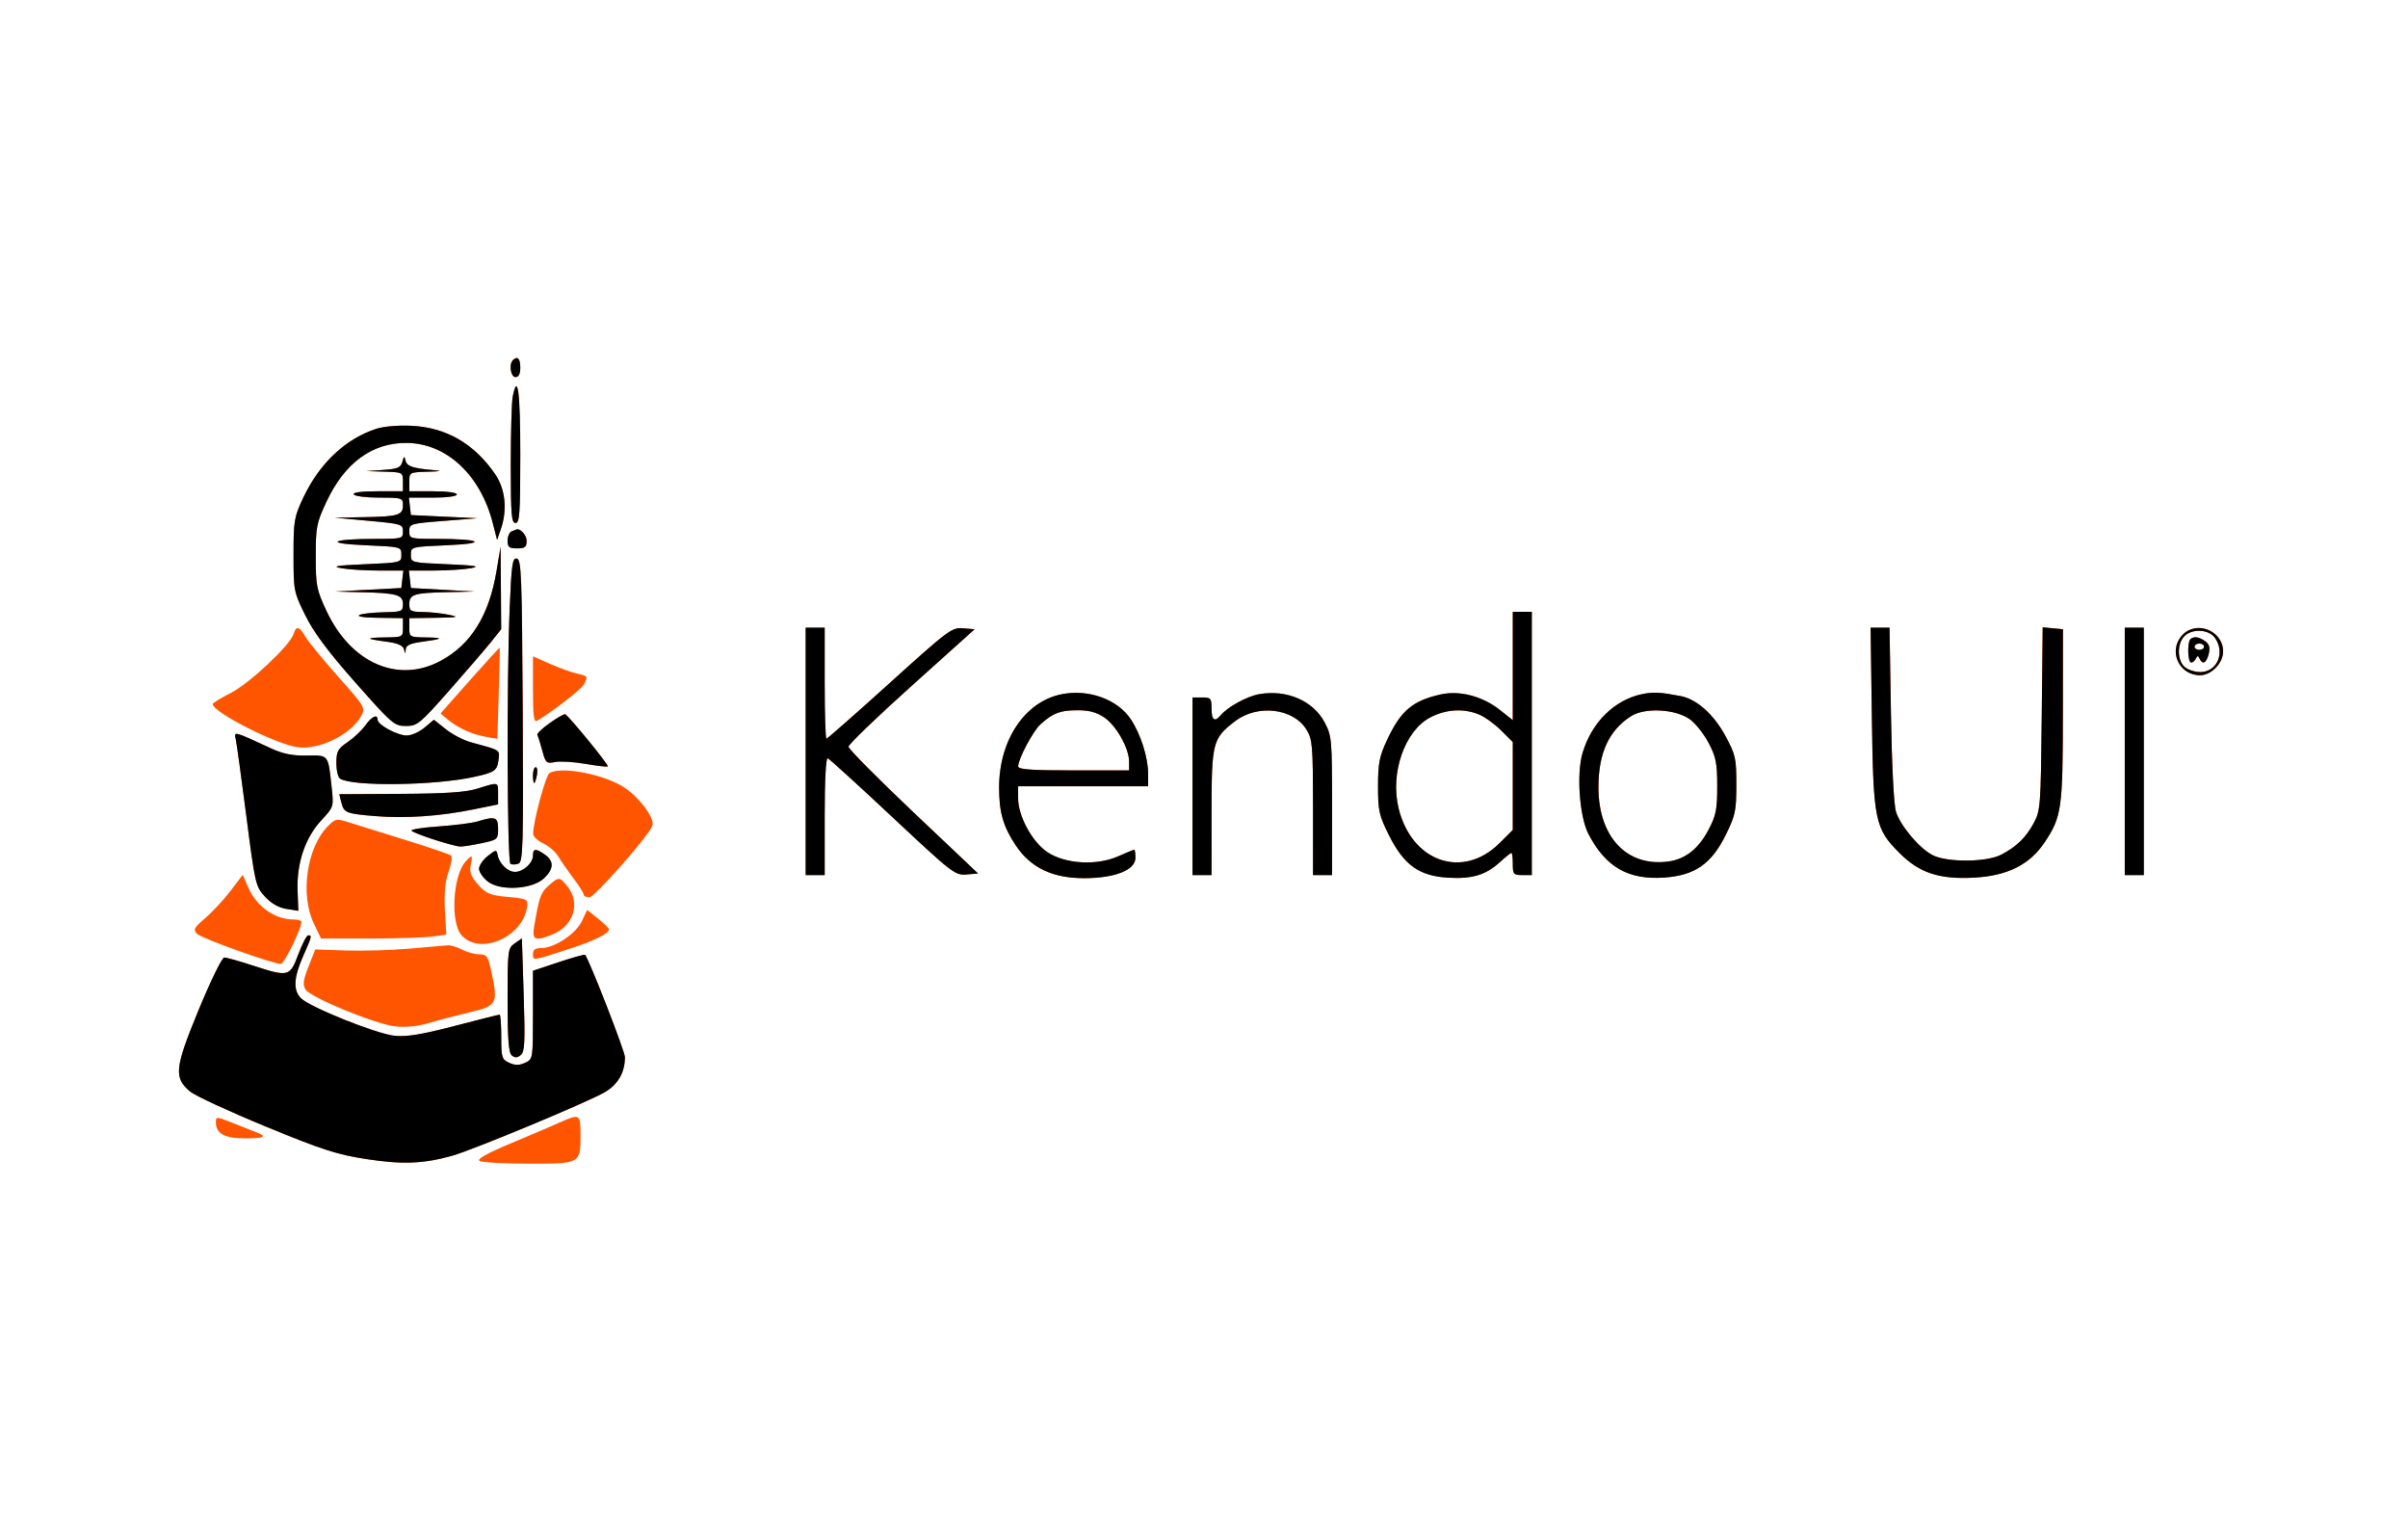 <?xml version="1.0" encoding="UTF-8"?> <svg xmlns="http://www.w3.org/2000/svg" width="148" height="94" viewBox="0 0 148 94" fill="none"><path fill-rule="evenodd" clip-rule="evenodd" d="M31.523 22.131C31.267 22.386 31.39 23.17 31.685 23.17C31.88 23.17 31.977 22.975 31.977 22.586C31.977 22.027 31.802 21.852 31.523 22.131ZM31.514 24.364C31.447 24.699 31.393 26.585 31.393 28.554C31.393 31.608 31.436 32.135 31.685 32.135C31.936 32.135 31.977 31.54 31.977 27.945C31.977 24.081 31.818 22.847 31.514 24.364ZM23.11 26.353C21.226 26.974 19.642 28.466 18.654 30.552C18.078 31.767 18.042 31.975 18.042 34.094C18.042 36.3 18.057 36.376 18.767 37.813C19.289 38.867 20.155 40.029 21.849 41.944C24.097 44.487 24.239 44.608 24.946 44.608C25.646 44.608 25.796 44.486 27.614 42.425C28.674 41.224 29.825 39.886 30.173 39.453L30.804 38.664L30.786 36.131L30.768 33.597L30.516 35.094C30.059 37.811 28.958 39.586 27.105 40.594C24.485 42.02 21.576 40.76 20.07 37.547C19.454 36.232 19.407 35.992 19.407 34.182C19.407 32.372 19.454 32.132 20.07 30.817C21.185 28.439 22.873 27.202 24.986 27.215C27.437 27.23 29.527 29.172 30.287 32.14L30.552 33.176L30.777 32.529C31.195 31.331 31.064 30.054 30.43 29.131C29.136 27.251 27.419 26.262 25.274 26.162C24.471 26.124 23.562 26.204 23.11 26.353ZM24.731 28.373C24.632 28.732 24.447 28.812 23.569 28.873L22.525 28.945L23.646 28.981C24.753 29.017 24.766 29.024 24.766 29.602V30.186H23.196C22.198 30.186 21.669 30.258 21.745 30.381C21.812 30.488 22.518 30.576 23.316 30.576C24.716 30.576 24.766 30.592 24.766 31.043C24.766 31.655 24.489 31.74 22.363 31.777L20.576 31.809L22.671 32.001C24.686 32.186 24.766 32.21 24.766 32.651C24.766 33.096 24.718 33.11 23.134 33.11C20.359 33.11 19.855 33.388 22.427 33.5C24.662 33.597 24.669 33.598 24.669 34.084C24.669 34.57 24.662 34.572 22.427 34.669C20.683 34.745 20.359 34.798 20.966 34.91C21.395 34.99 22.431 35.056 23.269 35.057L24.792 35.059L24.73 35.595L24.669 36.131L22.622 36.239L20.576 36.347L22.233 36.388C24.406 36.441 24.766 36.546 24.766 37.128C24.766 37.555 24.685 37.594 23.743 37.615C21.86 37.658 21.391 37.934 23.158 37.959L24.766 37.982V38.567C24.766 39.147 24.758 39.152 23.646 39.167C22.407 39.184 22.454 39.254 23.828 39.439C24.454 39.523 24.769 39.666 24.829 39.892C24.91 40.201 24.918 40.201 24.939 39.894C24.955 39.654 25.211 39.532 25.887 39.441C27.249 39.257 27.327 39.184 26.179 39.167C25.176 39.152 25.156 39.14 25.156 38.567V37.982L26.764 37.96C28.144 37.941 28.261 37.914 27.592 37.776C27.163 37.688 26.44 37.61 25.984 37.604C25.244 37.594 25.156 37.543 25.156 37.126C25.156 36.52 25.433 36.431 27.462 36.385L29.151 36.348L27.202 36.239L25.253 36.131L25.192 35.595L25.13 35.059L26.654 35.057C27.491 35.056 28.528 34.99 28.956 34.91C29.563 34.798 29.239 34.745 27.495 34.669C25.26 34.572 25.253 34.57 25.253 34.084C25.253 33.598 25.26 33.597 27.495 33.5C30.067 33.388 29.563 33.11 26.788 33.11C25.195 33.11 25.156 33.099 25.156 32.641C25.156 32.186 25.214 32.168 27.251 32.008L29.346 31.843L27.3 31.746L25.253 31.648L25.192 31.112L25.13 30.576H26.605C27.458 30.576 28.079 30.494 28.079 30.381C28.079 30.269 27.462 30.186 26.618 30.186H25.156V29.602C25.156 29.024 25.169 29.017 26.277 28.984C27.138 28.959 27.217 28.936 26.618 28.884C25.353 28.773 24.994 28.647 24.919 28.286C24.86 28.005 24.827 28.02 24.731 28.373ZM31.441 32.654C31.307 32.708 31.198 32.965 31.198 33.224C31.198 33.617 31.294 33.694 31.782 33.694C32.269 33.694 32.367 33.616 32.367 33.228C32.367 32.869 31.953 32.43 31.718 32.541C31.7 32.549 31.575 32.6 31.441 32.654ZM31.327 37.34C31.136 41.936 31.17 52.949 31.375 53.075C31.473 53.136 31.693 53.131 31.864 53.066C32.145 52.958 32.171 52.022 32.125 43.664C32.08 35.356 32.042 34.376 31.765 34.322C31.496 34.27 31.437 34.673 31.327 37.34ZM92.979 40.922V44.252L92.177 43.616C91.118 42.778 89.709 42.41 88.549 42.669C86.806 43.06 86.095 43.666 85.243 45.486C84.778 46.48 84.696 46.903 84.696 48.316C84.696 49.826 84.758 50.101 85.378 51.337C86.284 53.143 87.216 53.816 88.968 53.927C90.457 54.022 91.311 53.771 92.169 52.988C92.52 52.667 92.847 52.404 92.894 52.404C92.94 52.404 92.979 52.711 92.979 53.086C92.979 53.714 93.025 53.769 93.564 53.769H94.148V45.681V37.592H93.564H92.979V40.922ZM18.043 38.954C17.82 39.657 15.348 41.98 14.194 42.572C13.578 42.888 13.073 43.197 13.073 43.259C13.071 43.759 16.963 45.736 18.303 45.915C19.632 46.094 21.602 45.115 22.208 43.977C22.466 43.49 22.42 43.412 20.795 41.587C19.871 40.549 18.964 39.445 18.78 39.133C18.387 38.467 18.211 38.425 18.043 38.954ZM49.518 46.168V53.769H50.102H50.687V50.147C50.687 47.94 50.76 46.55 50.872 46.59C50.974 46.626 52.772 48.261 54.866 50.224C58.523 53.65 58.704 53.79 59.395 53.732L60.114 53.671L56.131 49.9C53.941 47.826 52.149 46.016 52.149 45.879C52.149 45.742 53.893 44.062 56.025 42.147L59.902 38.664L59.187 38.603C58.507 38.546 58.29 38.708 54.687 41.965C52.606 43.848 50.854 45.388 50.795 45.388C50.736 45.388 50.687 43.853 50.687 41.977V38.567H50.102H49.518V46.168ZM115.048 44.073C115.138 50.44 115.232 50.898 116.751 52.418C117.969 53.636 119.185 54.038 121.312 53.927C123.377 53.818 124.745 53.135 125.669 51.753C126.709 50.197 126.782 49.69 126.788 43.926L126.793 38.664L126.17 38.604L125.548 38.544L125.488 44.158C125.432 49.473 125.406 49.815 125.009 50.553C124.52 51.462 123.943 52.024 122.992 52.519C122.093 52.986 119.653 52.998 118.773 52.54C117.961 52.117 116.81 50.751 116.532 49.883C116.399 49.466 116.275 47.066 116.222 43.878L116.134 38.567H115.552H114.97L115.048 44.073ZM130.593 46.168V53.769H131.178H131.763V46.168V38.567H131.178H130.593V46.168ZM134.135 39.018C133.241 39.969 133.909 41.49 135.22 41.49C135.913 41.49 136.635 40.744 136.635 40.029C136.635 38.755 135.002 38.095 134.135 39.018ZM136.137 39.195C136.78 40.113 136.268 41.295 135.226 41.295C134.892 41.295 134.459 41.15 134.263 40.973C133.819 40.571 133.801 39.591 134.229 39.118C134.692 38.606 135.754 38.649 136.137 39.195ZM134.621 39.282C134.424 39.479 134.466 40.711 134.67 40.711C134.768 40.711 134.9 40.601 134.962 40.467C135.053 40.272 135.099 40.272 135.189 40.467C135.375 40.865 135.609 40.746 135.751 40.182C135.848 39.794 135.792 39.587 135.54 39.403C135.162 39.126 134.821 39.081 134.621 39.282ZM135.466 39.736C135.466 39.843 135.334 39.931 135.173 39.931C135.012 39.931 134.881 39.843 134.881 39.736C134.881 39.629 135.012 39.541 135.173 39.541C135.334 39.541 135.466 39.629 135.466 39.736ZM28.884 41.796L27.074 43.839L27.528 44.217C28.145 44.731 29.009 45.122 29.86 45.272L30.569 45.398L30.654 42.616C30.701 41.086 30.729 39.815 30.717 39.793C30.704 39.771 29.88 40.672 28.884 41.796ZM32.757 42.381C32.757 43.972 32.812 44.404 33.001 44.294C33.922 43.755 35.721 42.364 35.879 42.068C36.151 41.559 36.136 41.536 35.464 41.388C35.131 41.315 34.385 41.046 33.807 40.79L32.757 40.326V42.381ZM65.285 42.65C63.005 43.085 61.405 45.456 61.407 48.396C61.409 49.924 61.66 50.792 62.435 51.952C63.352 53.324 64.7 53.965 66.654 53.959C68.542 53.954 69.787 53.456 69.787 52.706C69.787 52.433 69.754 52.209 69.714 52.209C69.674 52.209 69.224 52.394 68.714 52.62C67.398 53.201 65.475 53.088 64.381 52.364C63.447 51.746 62.575 50.148 62.575 49.053V48.312H66.571H70.566V47.563C70.566 46.552 70.116 45.123 69.507 44.204C68.699 42.982 66.938 42.334 65.285 42.65ZM77.371 42.657C76.638 42.789 75.456 43.436 75.047 43.929C74.658 44.397 74.464 44.266 74.464 43.537C74.464 42.909 74.418 42.855 73.879 42.855H73.295V48.312V53.769H73.879H74.464L74.465 49.919C74.466 45.609 74.528 45.369 75.917 44.309C77.304 43.252 79.499 43.518 80.306 44.84C80.668 45.434 80.699 45.817 80.7 49.627L80.701 53.769H81.285H81.87V49.511C81.87 45.435 81.851 45.218 81.418 44.395C80.711 43.053 79.074 42.349 77.371 42.657ZM100.966 42.642C99.241 42.985 97.82 44.382 97.263 46.282C96.889 47.557 97.081 50.188 97.625 51.235C98.688 53.282 100.078 54.08 102.306 53.92C104.177 53.786 105.193 53.077 106.074 51.286C106.659 50.097 106.719 49.814 106.719 48.218C106.719 46.581 106.672 46.374 106.042 45.212C105.324 43.886 104.282 42.96 103.297 42.77C102.078 42.535 101.628 42.511 100.966 42.642ZM67.858 44.074C68.602 44.569 69.397 45.973 69.397 46.794V47.337H65.986C63.386 47.337 62.576 47.279 62.578 47.093C62.581 46.628 63.501 44.898 63.963 44.489C64.73 43.809 65.158 43.646 66.201 43.64C66.915 43.636 67.382 43.758 67.858 44.074ZM90.91 43.905C91.267 44.053 91.878 44.495 92.268 44.886L92.979 45.596V48.295V50.994L92.18 51.793C89.911 54.062 86.753 52.97 85.954 49.64C85.438 47.487 86.338 44.909 87.894 44.088C88.867 43.574 89.96 43.507 90.91 43.905ZM103.858 44.194C104.204 44.441 104.726 45.096 105.016 45.649C105.47 46.513 105.544 46.888 105.544 48.312C105.544 49.735 105.47 50.11 105.016 50.974C104.397 52.154 103.587 52.794 102.532 52.935C99.99 53.276 98.247 51.428 98.243 48.389C98.24 46.275 98.891 44.858 100.261 43.997C101.113 43.461 102.972 43.563 103.858 44.194ZM33.776 44.436C33.319 44.76 32.981 45.084 33.026 45.158C33.071 45.231 33.206 45.661 33.328 46.113C33.535 46.884 33.584 46.928 34.115 46.822C34.427 46.759 35.268 46.81 35.984 46.935C36.7 47.059 37.317 47.13 37.355 47.091C37.435 47.012 34.928 43.948 34.734 43.887C34.665 43.865 34.234 44.112 33.776 44.436ZM22.45 44.577C22.233 44.882 21.745 45.342 21.366 45.6C20.761 46.012 20.676 46.171 20.675 46.887C20.674 47.336 20.777 47.768 20.903 47.846C21.698 48.337 26.729 48.269 29.151 47.734C30.415 47.456 30.559 47.352 30.642 46.672C30.715 46.064 30.788 46.11 28.935 45.606C28.494 45.487 27.804 45.127 27.401 44.806L26.668 44.224L26.092 44.709C25.775 44.975 25.282 45.193 24.995 45.192C24.42 45.192 23.207 44.533 23.207 44.222C23.207 43.852 22.845 44.022 22.45 44.577ZM14.491 45.424C14.547 45.672 14.841 47.805 15.144 50.163C15.678 54.326 15.711 54.469 16.284 55.091C16.671 55.512 17.123 55.771 17.605 55.847L18.336 55.964L18.29 54.72C18.229 53.035 18.753 51.479 19.742 50.412C20.509 49.585 20.514 49.569 20.387 48.409C20.161 46.331 20.219 46.406 18.855 46.426C17.98 46.439 17.387 46.321 16.678 45.993C14.335 44.908 14.376 44.919 14.491 45.424ZM32.757 47.629C32.757 47.897 32.791 48.117 32.831 48.117C32.873 48.117 32.948 47.897 32.999 47.629C33.051 47.361 33.017 47.142 32.925 47.142C32.833 47.142 32.757 47.361 32.757 47.629ZM33.765 47.507C33.533 47.654 32.768 50.508 32.766 51.235C32.766 51.396 33.044 51.659 33.386 51.82C33.727 51.98 34.141 52.339 34.307 52.617C34.473 52.895 34.893 53.5 35.242 53.962C35.59 54.423 35.875 54.876 35.875 54.967C35.875 55.058 36.03 55.133 36.219 55.133C36.544 55.133 39.846 51.391 40.096 50.739C40.259 50.313 39.371 49.075 38.438 48.429C37.231 47.593 34.485 47.051 33.765 47.507ZM29.346 48.455C28.618 48.682 27.422 48.764 24.611 48.779L20.851 48.799L20.973 49.284C21.138 49.944 21.258 49.993 23.05 50.143C24.908 50.298 27.031 50.154 29.103 49.732L30.613 49.425V48.77C30.613 48.033 30.662 48.045 29.346 48.455ZM20.158 50.758C18.851 52.065 18.432 54.978 19.295 56.76L19.734 57.666H22.71C24.347 57.666 26.078 57.613 26.557 57.547L27.428 57.428L27.345 55.939C27.287 54.904 27.354 54.184 27.566 53.576C27.733 53.096 27.808 52.643 27.731 52.571C27.655 52.498 26.408 52.073 24.961 51.625C23.514 51.177 21.95 50.69 21.486 50.542C20.676 50.284 20.624 50.293 20.158 50.758ZM29.346 50.475C29.025 50.574 27.946 50.711 26.95 50.78C25.953 50.849 25.208 50.968 25.293 51.044C25.519 51.247 27.9 52.014 28.303 52.014C28.491 52.014 29.088 51.92 29.629 51.803C30.578 51.6 30.613 51.569 30.613 50.926C30.613 50.2 30.438 50.137 29.346 50.475ZM29.98 52.595C29.685 52.827 29.444 53.18 29.444 53.379C29.444 53.578 29.685 53.931 29.98 54.163C30.738 54.761 32.708 54.651 33.433 53.969C34.041 53.398 34.061 52.911 33.493 52.513C32.928 52.117 32.757 52.13 32.757 52.569C32.757 53.03 32.158 53.574 31.651 53.574C31.206 53.574 30.687 53.067 30.584 52.532C30.52 52.193 30.485 52.197 29.98 52.595ZM28.611 52.94C27.828 53.809 27.674 56.7 28.37 57.47C29.507 58.726 32.136 57.582 32.397 55.717C32.462 55.251 32.411 55.225 31.21 55.11C30.114 55.006 29.885 54.911 29.388 54.355C28.944 53.858 28.845 53.597 28.932 53.159C29.063 52.506 29.026 52.481 28.611 52.94ZM14.165 54.742C13.749 55.287 13.052 56.038 12.617 56.411C11.908 57.018 11.857 57.119 12.123 57.385C12.402 57.664 16.767 59.225 17.267 59.225C17.466 59.225 18.532 57.046 18.53 56.643C18.53 56.563 18.316 56.497 18.055 56.497C16.88 56.497 15.76 55.699 15.239 54.49L14.92 53.751L14.165 54.742ZM33.709 54.424C33.231 54.846 33.139 55.108 32.829 56.935C32.687 57.775 32.898 57.857 34.004 57.395C35.263 56.869 35.681 55.487 34.886 54.477C34.399 53.858 34.355 53.856 33.709 54.424ZM35.762 56.6C35.392 57.38 34.08 58.251 33.276 58.251C32.893 58.251 32.757 58.35 32.757 58.627C32.757 59.046 32.688 59.057 35.193 58.236C36.547 57.791 37.434 57.345 37.434 57.108C37.434 57.04 37.132 56.743 36.762 56.447L36.089 55.911L35.762 56.6ZM18.335 58.641C17.818 60.023 17.735 60.043 15.528 59.323C14.707 59.055 13.923 58.836 13.785 58.836C13.646 58.836 12.951 60.254 12.21 62.051C10.732 65.639 10.672 66.216 11.683 67.068C11.984 67.32 14.063 68.283 16.305 69.207C19.78 70.639 20.693 70.935 22.497 71.215C24.72 71.56 26.019 71.51 27.793 71.013C29.073 70.654 36.128 67.718 37.17 67.11C37.984 66.635 38.409 65.896 38.409 64.953C38.409 64.599 36.21 58.956 35.96 58.669C35.927 58.632 35.193 58.836 34.328 59.124L32.757 59.647V62.364C32.757 65.073 32.755 65.081 32.27 65.303C31.905 65.469 31.66 65.469 31.295 65.303C30.843 65.097 30.808 64.983 30.808 63.712C30.808 62.96 30.763 62.344 30.707 62.344C30.652 62.344 29.402 62.658 27.93 63.042C25.93 63.564 25.004 63.716 24.267 63.645C23.167 63.538 19.051 61.891 18.496 61.335C18.009 60.849 18.049 60.063 18.627 58.757C19.171 57.527 19.185 57.471 18.943 57.471C18.849 57.471 18.575 57.998 18.335 58.641ZM31.636 57.965C31.212 58.263 31.198 58.377 31.198 61.454C31.198 63.865 31.261 64.687 31.457 64.85C31.648 65.009 31.794 65.002 32.007 64.825C32.252 64.623 32.279 64.044 32.186 61.121L32.075 57.657L31.636 57.965ZM25.156 58.288C24.03 58.386 22.27 58.437 21.242 58.401L19.375 58.337L18.963 59.385C18.634 60.221 18.596 60.507 18.777 60.796C19.089 61.297 23.081 62.935 24.306 63.066C24.951 63.135 25.679 63.062 26.352 62.861C26.927 62.69 28.055 62.393 28.859 62.203C30.549 61.803 30.619 61.676 30.215 59.772C29.997 58.744 29.929 58.641 29.466 58.64C29.186 58.639 28.705 58.507 28.398 58.347C28.091 58.187 27.697 58.068 27.521 58.083C27.346 58.098 26.282 58.19 25.156 58.288ZM13.268 68.959C13.268 69.647 13.801 69.945 15.035 69.945C16.267 69.945 16.459 69.844 15.752 69.57C15.511 69.476 14.853 69.217 14.291 68.993C13.295 68.597 13.268 68.596 13.268 68.959ZM34.413 68.965C33.985 69.158 32.639 69.732 31.423 70.241C29.909 70.874 29.295 71.218 29.474 71.332C29.618 71.423 30.983 71.499 32.506 71.501C35.704 71.504 35.68 71.518 35.68 69.665C35.68 68.451 35.623 68.42 34.413 68.965Z" fill="#FF5501"></path><path fill-rule="evenodd" clip-rule="evenodd" d="M31.523 22.131C31.267 22.386 31.39 23.17 31.685 23.17C31.88 23.17 31.977 22.975 31.977 22.586C31.977 22.027 31.802 21.852 31.523 22.131ZM31.514 24.364C31.447 24.699 31.393 26.585 31.393 28.554C31.393 31.608 31.436 32.135 31.685 32.135C31.936 32.135 31.977 31.54 31.977 27.945C31.977 24.081 31.818 22.847 31.514 24.364ZM23.11 26.353C21.226 26.974 19.642 28.466 18.654 30.552C18.078 31.767 18.042 31.975 18.042 34.094C18.042 36.3 18.057 36.376 18.767 37.813C19.289 38.867 20.155 40.029 21.849 41.944C24.097 44.487 24.239 44.608 24.946 44.608C25.646 44.608 25.796 44.486 27.614 42.425C28.674 41.224 29.825 39.886 30.173 39.453L30.804 38.664L30.786 36.131L30.768 33.597L30.516 35.094C30.059 37.811 28.958 39.586 27.105 40.594C24.485 42.02 21.576 40.76 20.07 37.547C19.454 36.232 19.407 35.992 19.407 34.182C19.407 32.372 19.454 32.132 20.07 30.817C21.185 28.439 22.873 27.202 24.986 27.215C27.437 27.23 29.527 29.172 30.287 32.14L30.552 33.176L30.777 32.529C31.195 31.331 31.064 30.054 30.43 29.131C29.136 27.251 27.419 26.262 25.274 26.162C24.471 26.124 23.562 26.204 23.11 26.353ZM24.731 28.373C24.632 28.732 24.447 28.812 23.569 28.873L22.525 28.945L23.646 28.981C24.753 29.017 24.766 29.024 24.766 29.602V30.186H23.196C22.198 30.186 21.669 30.258 21.745 30.381C21.812 30.488 22.518 30.576 23.316 30.576C24.716 30.576 24.766 30.592 24.766 31.043C24.766 31.655 24.489 31.74 22.363 31.777L20.576 31.809L22.671 32.001C24.686 32.186 24.766 32.21 24.766 32.651C24.766 33.096 24.718 33.11 23.134 33.11C20.359 33.11 19.855 33.388 22.427 33.5C24.662 33.597 24.669 33.598 24.669 34.084C24.669 34.57 24.662 34.572 22.427 34.669C20.683 34.745 20.359 34.798 20.966 34.91C21.395 34.99 22.431 35.056 23.269 35.057L24.792 35.059L24.73 35.595L24.669 36.131L22.622 36.239L20.576 36.347L22.233 36.388C24.406 36.441 24.766 36.546 24.766 37.128C24.766 37.555 24.685 37.594 23.743 37.615C21.86 37.658 21.391 37.934 23.158 37.959L24.766 37.982V38.567C24.766 39.147 24.758 39.152 23.646 39.167C22.407 39.184 22.454 39.254 23.828 39.439C24.454 39.523 24.769 39.666 24.829 39.892C24.91 40.201 24.918 40.201 24.939 39.894C24.955 39.654 25.211 39.532 25.887 39.441C27.249 39.257 27.327 39.184 26.179 39.167C25.176 39.152 25.156 39.14 25.156 38.567V37.982L26.764 37.96C28.144 37.941 28.261 37.914 27.592 37.776C27.163 37.688 26.44 37.61 25.984 37.604C25.244 37.594 25.156 37.543 25.156 37.126C25.156 36.52 25.433 36.431 27.462 36.385L29.151 36.348L27.202 36.239L25.253 36.131L25.192 35.595L25.13 35.059L26.654 35.057C27.491 35.056 28.528 34.99 28.956 34.91C29.563 34.798 29.239 34.745 27.495 34.669C25.26 34.572 25.253 34.57 25.253 34.084C25.253 33.598 25.26 33.597 27.495 33.5C30.067 33.388 29.563 33.11 26.788 33.11C25.195 33.11 25.156 33.099 25.156 32.641C25.156 32.186 25.214 32.168 27.251 32.008L29.346 31.843L27.3 31.746L25.253 31.648L25.192 31.112L25.13 30.576H26.605C27.458 30.576 28.079 30.494 28.079 30.381C28.079 30.269 27.462 30.186 26.618 30.186H25.156V29.602C25.156 29.024 25.169 29.017 26.277 28.984C27.138 28.959 27.217 28.936 26.618 28.884C25.353 28.773 24.994 28.647 24.919 28.286C24.86 28.005 24.827 28.02 24.731 28.373ZM31.441 32.654C31.307 32.708 31.198 32.965 31.198 33.224C31.198 33.617 31.294 33.694 31.782 33.694C32.269 33.694 32.367 33.616 32.367 33.228C32.367 32.869 31.953 32.43 31.718 32.541C31.7 32.549 31.575 32.6 31.441 32.654ZM31.327 37.34C31.136 41.936 31.17 52.949 31.375 53.075C31.473 53.136 31.693 53.131 31.864 53.066C32.145 52.958 32.171 52.022 32.125 43.664C32.08 35.356 32.042 34.376 31.765 34.322C31.496 34.27 31.437 34.673 31.327 37.34ZM92.979 40.922V44.252L92.177 43.616C91.118 42.778 89.709 42.41 88.549 42.669C86.806 43.06 86.095 43.666 85.243 45.486C84.778 46.48 84.696 46.903 84.696 48.316C84.696 49.826 84.758 50.101 85.378 51.337C86.284 53.143 87.216 53.816 88.968 53.927C90.457 54.022 91.311 53.771 92.169 52.988C92.52 52.667 92.847 52.404 92.894 52.404C92.94 52.404 92.979 52.711 92.979 53.086C92.979 53.714 93.025 53.769 93.564 53.769H94.148V45.681V37.592H93.564H92.979V40.922ZM49.518 46.168V53.769H50.102H50.687V50.147C50.687 47.94 50.76 46.55 50.872 46.59C50.974 46.626 52.772 48.261 54.866 50.224C58.523 53.65 58.704 53.79 59.395 53.732L60.114 53.671L56.131 49.9C53.941 47.826 52.149 46.016 52.149 45.879C52.149 45.742 53.893 44.062 56.025 42.147L59.902 38.664L59.187 38.603C58.507 38.546 58.29 38.708 54.687 41.965C52.606 43.848 50.854 45.388 50.795 45.388C50.736 45.388 50.687 43.853 50.687 41.977V38.567H50.102H49.518V46.168ZM115.048 44.073C115.138 50.44 115.232 50.898 116.751 52.418C117.969 53.636 119.185 54.038 121.312 53.927C123.377 53.818 124.745 53.135 125.669 51.753C126.709 50.197 126.782 49.69 126.788 43.926L126.793 38.664L126.17 38.604L125.548 38.544L125.488 44.158C125.432 49.473 125.406 49.815 125.009 50.553C124.52 51.462 123.943 52.024 122.992 52.519C122.093 52.986 119.653 52.998 118.773 52.54C117.961 52.117 116.81 50.751 116.532 49.883C116.399 49.466 116.275 47.066 116.222 43.878L116.134 38.567H115.552H114.97L115.048 44.073ZM130.593 46.168V53.769H131.178H131.763V46.168V38.567H131.178H130.593V46.168ZM134.135 39.018C133.241 39.969 133.909 41.49 135.22 41.49C135.913 41.49 136.635 40.744 136.635 40.029C136.635 38.755 135.002 38.095 134.135 39.018ZM136.137 39.195C136.78 40.113 136.268 41.295 135.226 41.295C134.892 41.295 134.459 41.15 134.263 40.973C133.819 40.571 133.801 39.591 134.229 39.118C134.692 38.606 135.754 38.649 136.137 39.195ZM134.621 39.282C134.424 39.479 134.466 40.711 134.67 40.711C134.768 40.711 134.9 40.601 134.962 40.467C135.053 40.272 135.099 40.272 135.189 40.467C135.375 40.865 135.609 40.746 135.751 40.182C135.848 39.794 135.792 39.587 135.54 39.403C135.162 39.126 134.821 39.081 134.621 39.282ZM135.466 39.736C135.466 39.843 135.334 39.931 135.173 39.931C135.012 39.931 134.881 39.843 134.881 39.736C134.881 39.629 135.012 39.541 135.173 39.541C135.334 39.541 135.466 39.629 135.466 39.736ZM65.285 42.65C63.005 43.085 61.405 45.456 61.407 48.396C61.409 49.924 61.66 50.792 62.435 51.952C63.352 53.324 64.7 53.965 66.654 53.959C68.542 53.954 69.787 53.456 69.787 52.706C69.787 52.433 69.754 52.209 69.714 52.209C69.674 52.209 69.224 52.394 68.714 52.62C67.398 53.201 65.475 53.088 64.381 52.364C63.447 51.746 62.575 50.148 62.575 49.053V48.312H66.571H70.566V47.563C70.566 46.552 70.116 45.123 69.507 44.204C68.699 42.982 66.938 42.334 65.285 42.65ZM77.371 42.657C76.638 42.789 75.456 43.436 75.047 43.929C74.658 44.397 74.464 44.266 74.464 43.537C74.464 42.909 74.418 42.855 73.879 42.855H73.295V48.312V53.769H73.879H74.464L74.465 49.919C74.466 45.609 74.528 45.369 75.917 44.309C77.304 43.252 79.499 43.518 80.306 44.84C80.668 45.434 80.699 45.817 80.7 49.627L80.701 53.769H81.285H81.87V49.511C81.87 45.435 81.851 45.218 81.418 44.395C80.711 43.053 79.074 42.349 77.371 42.657ZM100.966 42.642C99.241 42.985 97.82 44.382 97.263 46.282C96.889 47.557 97.081 50.188 97.625 51.235C98.688 53.282 100.078 54.08 102.306 53.92C104.177 53.786 105.193 53.077 106.074 51.286C106.659 50.097 106.719 49.814 106.719 48.218C106.719 46.581 106.672 46.374 106.042 45.212C105.324 43.886 104.282 42.96 103.297 42.77C102.078 42.535 101.628 42.511 100.966 42.642ZM67.858 44.074C68.602 44.569 69.397 45.973 69.397 46.794V47.337H65.986C63.386 47.337 62.576 47.279 62.578 47.093C62.581 46.628 63.501 44.898 63.963 44.489C64.73 43.809 65.158 43.646 66.201 43.64C66.915 43.636 67.382 43.758 67.858 44.074ZM90.91 43.905C91.267 44.053 91.878 44.495 92.268 44.886L92.979 45.596V48.295V50.994L92.18 51.793C89.911 54.062 86.753 52.97 85.954 49.64C85.438 47.487 86.338 44.909 87.894 44.088C88.867 43.574 89.96 43.507 90.91 43.905ZM103.858 44.194C104.204 44.441 104.726 45.096 105.016 45.649C105.47 46.513 105.544 46.888 105.544 48.312C105.544 49.735 105.47 50.11 105.016 50.974C104.397 52.154 103.587 52.794 102.532 52.935C99.99 53.276 98.247 51.428 98.243 48.389C98.24 46.275 98.891 44.858 100.261 43.997C101.113 43.461 102.972 43.563 103.858 44.194ZM33.776 44.436C33.319 44.76 32.981 45.084 33.026 45.158C33.071 45.231 33.206 45.661 33.328 46.113C33.535 46.884 33.584 46.928 34.115 46.822C34.427 46.759 35.268 46.81 35.984 46.935C36.7 47.059 37.317 47.13 37.355 47.091C37.435 47.012 34.928 43.948 34.734 43.887C34.665 43.865 34.234 44.112 33.776 44.436ZM22.45 44.577C22.233 44.882 21.745 45.342 21.366 45.6C20.761 46.012 20.676 46.171 20.675 46.887C20.674 47.336 20.777 47.768 20.903 47.846C21.698 48.337 26.729 48.269 29.151 47.734C30.415 47.456 30.559 47.352 30.642 46.672C30.715 46.064 30.788 46.11 28.935 45.606C28.494 45.487 27.804 45.127 27.401 44.806L26.668 44.224L26.092 44.709C25.775 44.975 25.282 45.193 24.995 45.192C24.42 45.192 23.207 44.533 23.207 44.222C23.207 43.852 22.845 44.022 22.45 44.577ZM14.491 45.424C14.547 45.672 14.841 47.805 15.144 50.163C15.678 54.326 15.711 54.469 16.284 55.091C16.671 55.512 17.123 55.771 17.605 55.847L18.336 55.964L18.29 54.72C18.229 53.035 18.753 51.479 19.742 50.412C20.509 49.585 20.514 49.569 20.387 48.409C20.161 46.331 20.219 46.406 18.855 46.426C17.98 46.439 17.387 46.321 16.678 45.993C14.335 44.908 14.376 44.919 14.491 45.424ZM32.757 47.629C32.757 47.897 32.791 48.117 32.831 48.117C32.873 48.117 32.948 47.897 32.999 47.629C33.051 47.361 33.017 47.142 32.925 47.142C32.833 47.142 32.757 47.361 32.757 47.629ZM29.346 48.455C28.618 48.682 27.422 48.764 24.611 48.779L20.851 48.799L20.973 49.284C21.138 49.944 21.258 49.993 23.05 50.143C24.908 50.298 27.031 50.154 29.103 49.732L30.613 49.425V48.77C30.613 48.033 30.662 48.045 29.346 48.455ZM29.346 50.475C29.025 50.574 27.946 50.711 26.95 50.78C25.953 50.849 25.208 50.968 25.293 51.044C25.519 51.247 27.9 52.014 28.303 52.014C28.491 52.014 29.088 51.92 29.629 51.803C30.578 51.6 30.613 51.569 30.613 50.926C30.613 50.2 30.438 50.137 29.346 50.475ZM29.98 52.595C29.685 52.827 29.444 53.18 29.444 53.379C29.444 53.578 29.685 53.931 29.98 54.163C30.738 54.761 32.708 54.651 33.433 53.969C34.041 53.398 34.061 52.911 33.493 52.513C32.928 52.117 32.757 52.13 32.757 52.569C32.757 53.03 32.158 53.574 31.651 53.574C31.206 53.574 30.687 53.067 30.584 52.532C30.52 52.193 30.485 52.197 29.98 52.595ZM18.335 58.641C17.818 60.023 17.735 60.043 15.528 59.323C14.707 59.055 13.923 58.836 13.785 58.836C13.646 58.836 12.951 60.254 12.21 62.051C10.732 65.639 10.672 66.216 11.683 67.068C11.984 67.32 14.063 68.283 16.305 69.207C19.78 70.639 20.693 70.935 22.497 71.215C24.72 71.56 26.019 71.51 27.793 71.013C29.073 70.654 36.128 67.718 37.17 67.11C37.984 66.635 38.409 65.896 38.409 64.953C38.409 64.599 36.21 58.956 35.96 58.669C35.927 58.632 35.193 58.836 34.328 59.124L32.757 59.647V62.364C32.757 65.073 32.755 65.081 32.27 65.303C31.905 65.469 31.66 65.469 31.295 65.303C30.843 65.097 30.808 64.983 30.808 63.712C30.808 62.96 30.763 62.344 30.707 62.344C30.652 62.344 29.402 62.658 27.93 63.042C25.93 63.564 25.004 63.716 24.267 63.645C23.167 63.538 19.051 61.891 18.496 61.335C18.009 60.849 18.049 60.063 18.627 58.757C19.171 57.527 19.185 57.471 18.943 57.471C18.849 57.471 18.575 57.998 18.335 58.641ZM31.636 57.965C31.212 58.263 31.198 58.377 31.198 61.454C31.198 63.865 31.261 64.687 31.457 64.85C31.648 65.009 31.794 65.002 32.007 64.825C32.252 64.623 32.279 64.044 32.186 61.121L32.075 57.657L31.636 57.965Z" fill="black"></path></svg> 